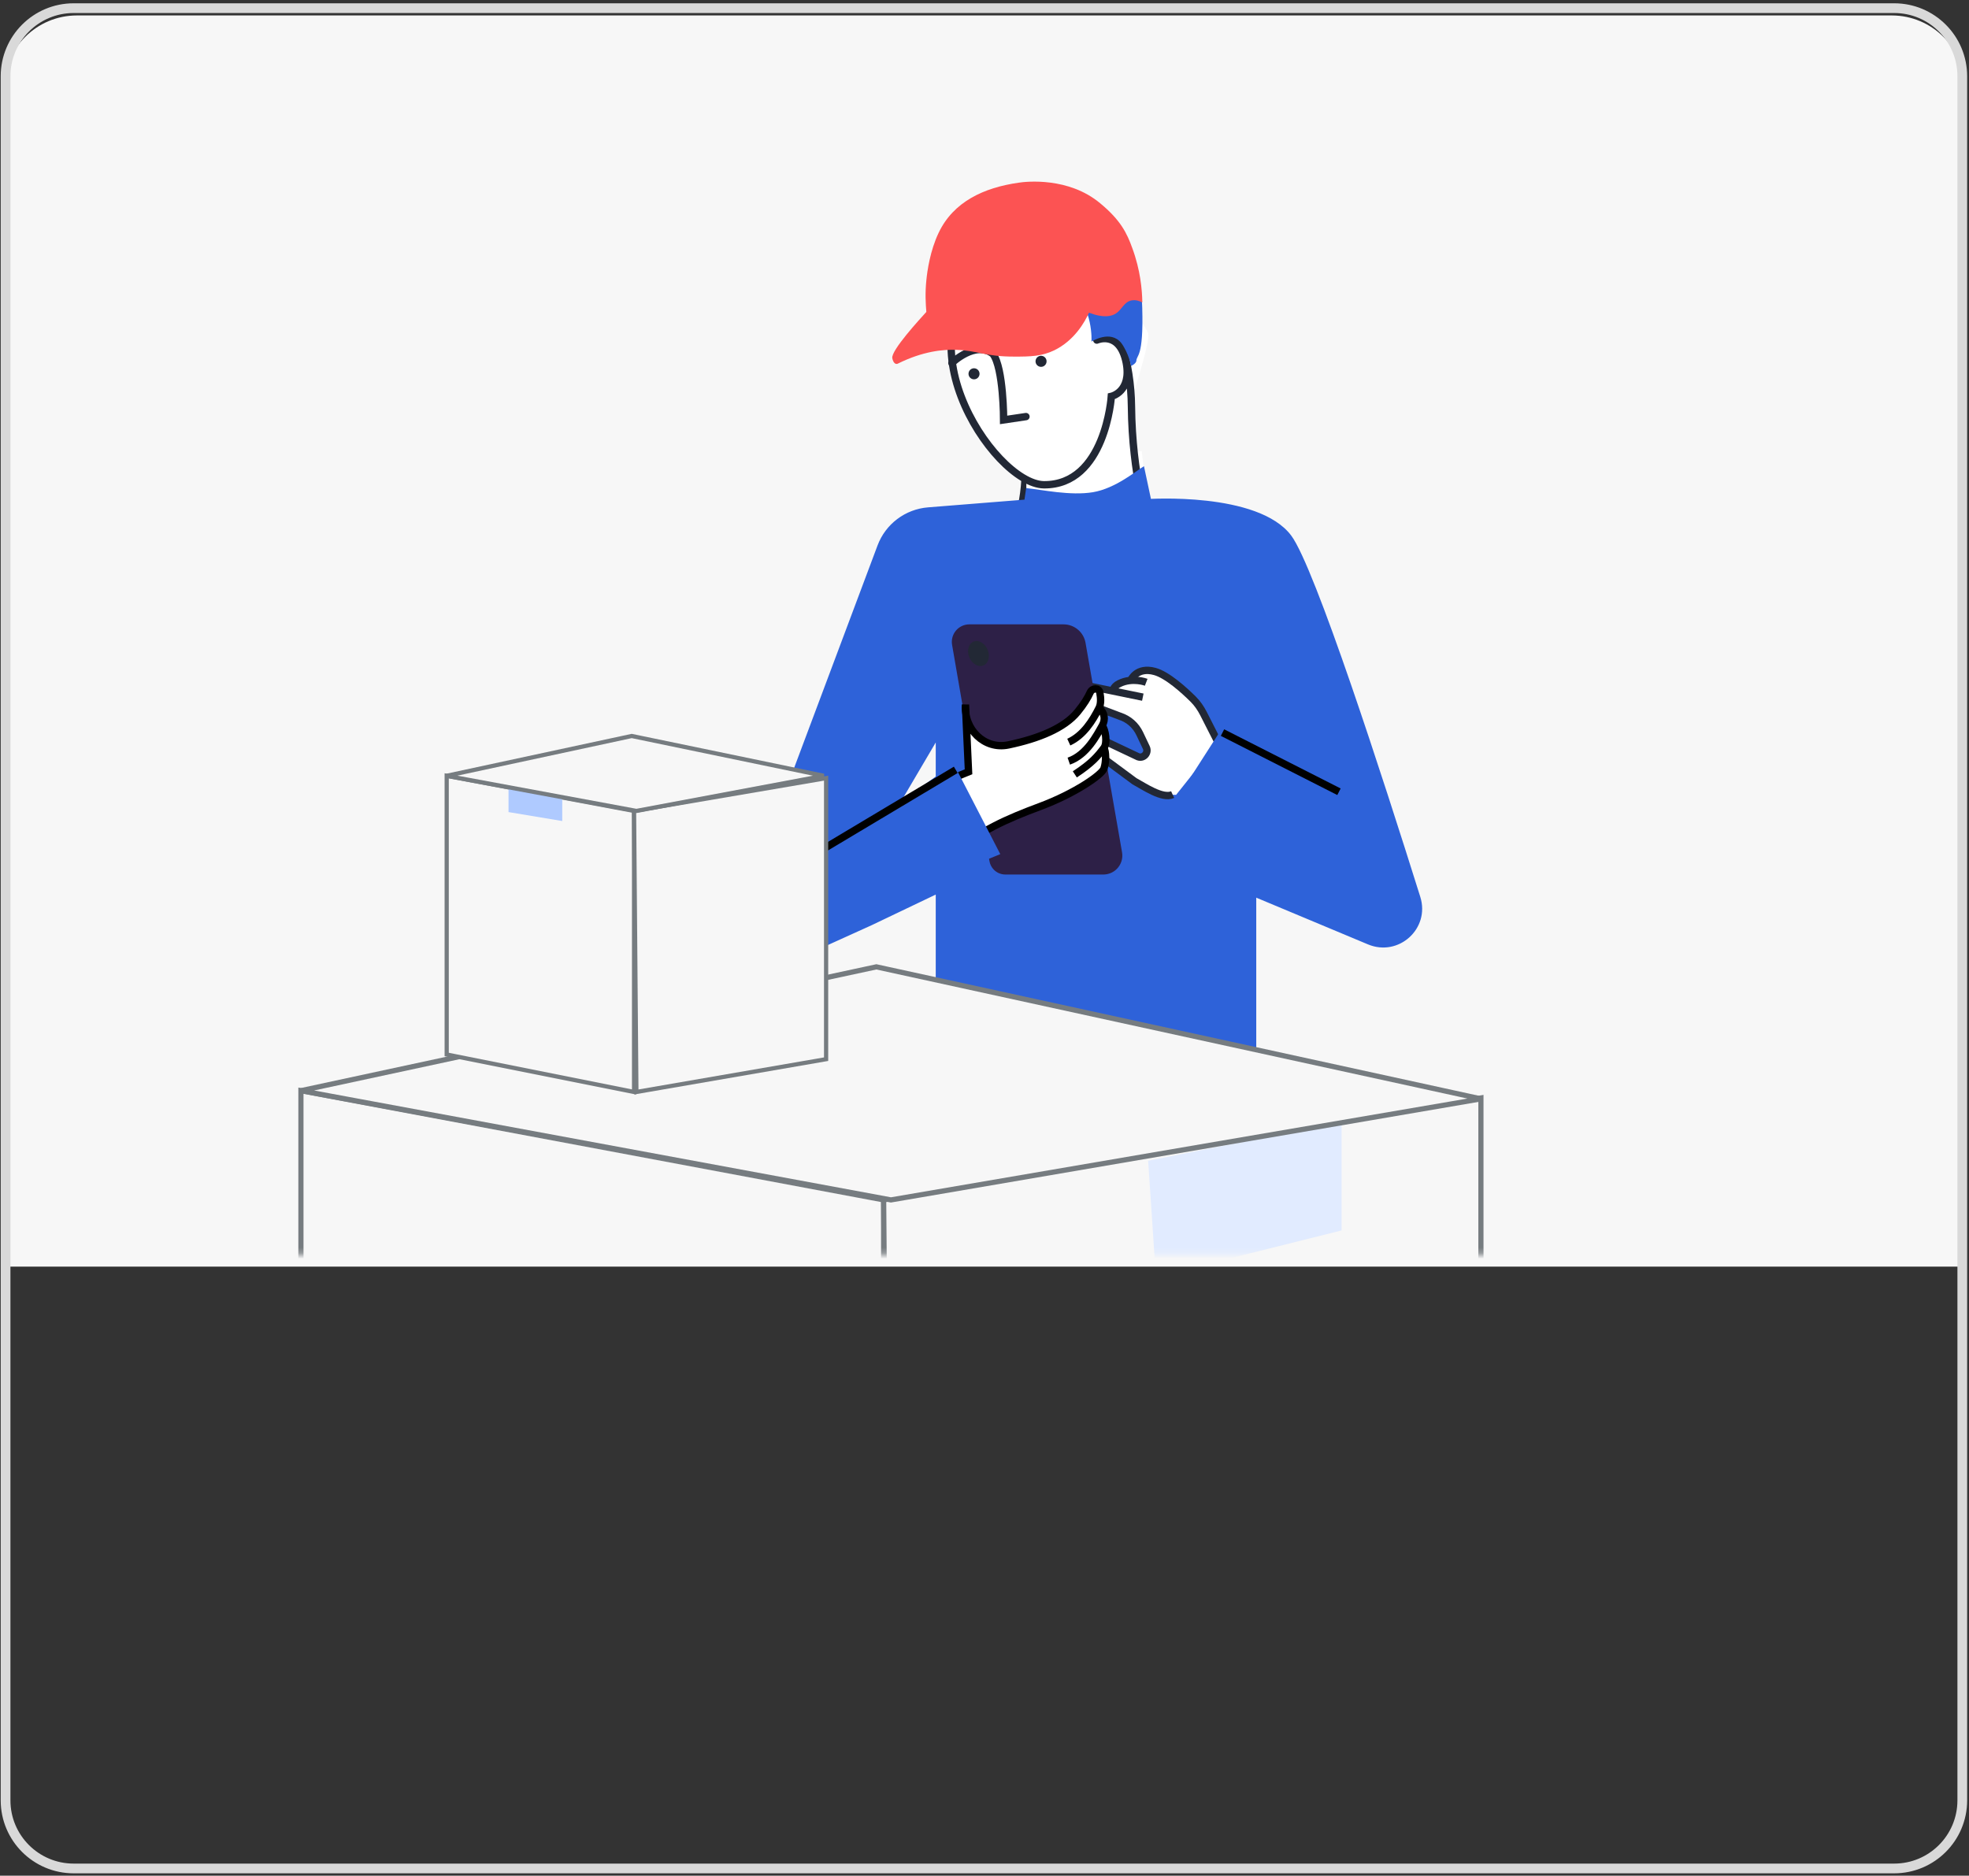 <?xml version="1.0" encoding="UTF-8"?> <svg xmlns="http://www.w3.org/2000/svg" width="359" height="342" viewBox="0 0 359 342" fill="none"><rect x="0" y="0" width="359" height="342" fill="#333333" stroke="none"/> <path d="M0.714 16.119C0.714 8.773 6.67 2.817 14.017 2.817H344.917C352.264 2.817 358.219 8.773 358.219 16.119V230.945H0.714V16.119Z" fill="#F7F7F7"></path> <path d="M186.807 83.96V89.093V94.226L196.206 95.082H203.895L209.022 89.949L208.167 82.249L186.807 83.96Z" fill="white"></path> <path d="M186.906 78.561C186.906 78.561 187.611 90.056 185.598 94.089" stroke="#222835" stroke-width="1.343" stroke-miterlimit="10" stroke-linecap="round"></path> <path d="M209.152 90.999C209.152 90.999 229.385 89.587 235.425 97.654C239.739 103.416 252.192 141.97 258.957 163.533C260.772 169.318 255.004 174.53 249.412 172.19L229.047 163.672V208.031L170.61 192.716V135.376L163.568 147.337L178.392 136.71L186.806 155.368L158.928 168.692L148.257 173.525C141.513 176.58 134.355 170.156 136.666 163.122L140.468 151.543L160.002 99.446C161.465 95.543 165.053 92.839 169.207 92.507L186.806 91.1C190.128 97.654 205.227 97.654 209.152 90.999Z" fill="#2E62D9"></path> <path d="M187.129 87.746V92.352H208.086L205.898 74.159C207.203 70.205 209.721 61.999 209.353 60.801C208.892 59.305 201.522 49.056 200.141 47.329C199.035 45.947 186.63 46.293 180.565 46.638C177.303 49.018 171.446 56.656 174.117 68.171C176.789 79.686 183.905 86.019 187.129 87.746Z" fill="white"></path> <path d="M209.254 95.081C209.254 95.081 206.416 86.835 206.294 74.081C206.171 58.658 196.445 40.286 182.686 47.913C162.049 59.355 181.015 88.249 190.315 88.39C201.569 88.496 202.624 72.271 202.624 72.271C202.624 72.271 206.368 71.45 205.338 66.119C204.126 60.137 199.975 62.01 199.975 62.01" stroke="#222835" stroke-width="1.343" stroke-miterlimit="10" stroke-linecap="round"></path> <path d="M204.045 46.397C204.045 46.397 207.986 46.791 208.258 56.083C208.53 65.376 207.184 64.675 207.184 65.831C207.023 66.409 206.212 66.724 206.212 66.724C206.212 66.724 205.869 64.554 204.467 62.576C202.493 60.041 199.005 62.28 199.005 62.28C199.005 62.28 199.424 56.085 195.05 52.166C197.406 50.564 204.045 46.397 204.045 46.397Z" fill="#2E62D9"></path> <path d="M173.555 66.182C173.555 66.182 177.861 62.021 181.043 64.538C182.987 67.154 182.987 76.564 182.987 76.564L187.058 75.959" stroke="#222835" stroke-width="1.343" stroke-miterlimit="10" stroke-linecap="round"></path> <path d="M186.365 54.649C186.365 54.649 188.113 51.453 193.854 53.005" stroke="#222835" stroke-width="1.343" stroke-miterlimit="10" stroke-linecap="round"></path> <path d="M189.623 66.871C189.077 66.766 188.719 66.238 188.823 65.691C188.928 65.144 189.456 64.786 190.002 64.89C190.548 64.995 190.905 65.523 190.801 66.07C190.696 66.617 190.169 66.976 189.623 66.871Z" fill="#222835"></path> <path d="M177.401 69.147C176.855 69.042 176.497 68.514 176.602 67.967C176.706 67.42 177.234 67.061 177.78 67.166C178.326 67.271 178.684 67.799 178.579 68.346C178.474 68.893 177.947 69.251 177.401 69.147Z" fill="#222835"></path> <path d="M187.098 88.996L185.598 99.156C187.022 100.582 191.749 103.605 199.268 104.289C206.787 104.974 210.375 100.012 211.23 97.445L208.574 85.001C207.15 85.856 203.369 89.062 199.268 89.746C195.167 90.43 189.946 89.281 187.098 88.996Z" fill="#2E62D9"></path> <path d="M204.382 124.636L202.566 126.109C203.94 127.167 206.748 129.332 206.986 129.531C207.284 129.779 210.68 140.789 210.676 141.191C210.672 141.593 212.141 144.942 212.441 144.939L214.444 144.92L222.094 135.311L218.751 129.169L211.907 122.758L209.608 122.479L208.256 122.491L206.24 123.916L204.382 124.636Z" fill="white"></path> <path d="M202.907 126.146C202.907 126.146 202.802 125.261 204.073 124.635C206.489 123.445 208.983 124.402 208.983 124.402" stroke="#222835" stroke-width="1.343" stroke-miterlimit="10"></path> <path d="M206.217 123.942C206.217 123.942 207.285 121.528 210.556 122.432C212.835 123.061 215.88 125.828 217.52 127.451C218.309 128.231 218.938 129.15 219.441 130.139L222.978 137.095" stroke="#222835" stroke-width="1.343" stroke-miterlimit="10"></path> <path d="M213.804 144.877C211.966 145.719 208.622 143.41 206.838 142.439L200.333 137.623C199.708 137.304 199.474 136.478 199.755 135.807C200.035 135.136 200.852 134.797 201.526 135.155L207.5 137.981C208.49 138.34 209.448 137.304 209.015 136.325L207.81 133.784C207.086 132.259 205.824 131.125 204.181 130.586L193.509 126.561C192.896 126.33 192.594 125.695 192.747 125.086C192.9 124.478 193.528 124.075 194.22 124.204L208.365 127.114" fill="white"></path> <path d="M213.804 144.877C211.966 145.719 208.622 143.41 206.838 142.439L200.333 137.623C199.708 137.304 199.474 136.478 199.755 135.807C200.035 135.136 200.852 134.797 201.526 135.155L207.5 137.981C208.49 138.34 209.448 137.304 209.015 136.325L207.81 133.784C207.086 132.259 205.824 131.125 204.181 130.586L193.509 126.561C192.896 126.33 192.594 125.695 192.747 125.086C192.9 124.478 193.528 124.075 194.22 124.204L208.365 127.114" stroke="#222835" stroke-width="1.343" stroke-miterlimit="10"></path> <path d="M201.176 159.453H183.299C182.52 159.453 181.772 159.143 181.221 158.592C180.792 158.163 180.506 157.612 180.403 157.014L173.59 117.575C173.431 116.653 173.685 115.708 174.283 114.989C174.89 114.262 175.787 113.841 176.734 113.841H193.911C194.863 113.841 195.786 114.175 196.518 114.785C197.259 115.403 197.757 116.263 197.922 117.214L204.579 155.405C204.773 156.513 204.414 157.646 203.619 158.441C202.971 159.089 202.092 159.453 201.176 159.453Z" fill="#2D2047"></path> <path d="M176.714 119.807C177.195 121.015 178.341 121.706 179.274 121.347C180.206 120.988 180.572 119.725 180.092 118.517C179.611 117.308 178.464 116.616 177.532 116.976C176.6 117.336 176.233 118.599 176.714 119.808" fill="#222835"></path> <path d="M176.587 140.725L176.109 130.244C176.013 129.676 175.983 129.084 176.029 128.481L176.109 130.244C176.724 133.894 180.065 136.619 183.868 135.82C189.314 134.677 194.023 132.796 196.468 129.805C197.643 128.369 198.338 127.207 198.778 126.234C199.153 125.406 200.372 125.381 200.531 126.276C200.722 127.353 200.748 128.354 200.385 129.081C201.381 129.932 201.623 131.145 200.96 132.309C201.558 133.023 201.947 135.478 201.275 136.367C201.643 136.957 201.717 138.89 201.275 140.151C200.889 141.25 196.043 144.663 189.596 147.064C183.895 149.186 178.155 151.618 173.761 155.824L171.907 157.598L168.181 144.147L176.587 140.725Z" fill="white"></path> <path d="M200.385 129.081C200.748 128.354 200.722 127.353 200.531 126.276C200.372 125.381 199.153 125.406 198.778 126.234C198.338 127.207 197.643 128.369 196.468 129.805C194.023 132.796 189.314 134.677 183.868 135.82C179.472 136.743 175.694 132.96 176.029 128.481V128.481L176.587 140.725L168.181 144.147L171.907 157.598L173.761 155.824C178.155 151.618 183.895 149.186 189.596 147.064C196.043 144.663 200.889 141.25 201.275 140.151C201.717 138.89 201.643 136.957 201.275 136.367M200.385 129.081C200.271 129.309 200.853 128.143 200.385 129.081ZM200.385 129.081C199.211 131.429 197.532 134.091 194.868 135.312M200.385 129.081C201.381 129.932 201.623 131.145 200.96 132.309M194.868 138.782C198.187 137.626 200.009 133.979 200.96 132.309M200.96 132.309C201.558 133.023 201.947 135.478 201.275 136.367M195.97 141.193C199.117 139.126 200.158 137.844 201.275 136.367" stroke="black" stroke-width="1.343"></path> <path d="M182.377 155.735L173.859 139.231L166.761 144.377V150.233L166.14 162.389L182.377 155.735Z" fill="#2E62D9"></path> <path d="M222.278 133.613L212.245 149.242L220.251 152.816L225.322 149.888L236.16 144.348L222.278 133.613Z" fill="#2E62D9"></path> <path d="M222.893 133.575L244.129 144.362" stroke="black" stroke-width="1.343"></path> <path d="M174.258 140.367L150.62 154.491" stroke="black" stroke-width="1.343"></path> <path d="M203.504 57.126C202.709 57.668 201.259 58.053 198.553 57.015C197.762 58.77 195.868 62.093 192.213 63.877C189.933 64.966 187.913 65.03 184.898 65.02C179.712 65.035 178.134 63.902 174.419 63.792C171.94 63.684 168.265 64.046 163.758 66.271C163.664 66.332 163.472 66.401 163.267 66.312C163.267 66.312 162.862 66.188 162.689 65.306C162.423 63.905 167.811 58.072 168.896 56.873C168.773 55.406 168.655 53.412 168.902 51.071C169.06 49.422 169.586 45.686 171.141 42.444C173.827 36.785 179.377 34.213 185.725 33.31C187.138 33.085 194.844 32.264 200.583 37.056C204.353 40.167 205.49 42.56 206.459 45.274C207.931 49.264 208.231 52.826 208.278 55.142C207.814 54.918 207.096 54.609 206.271 54.784C204.96 55.052 204.579 56.403 203.504 57.126Z" fill="#FC5353"></path> <mask id="mask0_25_4052" style="mask-type:alpha" maskUnits="userSpaceOnUse" x="42" y="143" width="310" height="86"> <path d="M42.466 175.306C42.466 169.508 46.718 164.587 52.454 163.744L192.633 143.161C193.953 142.967 195.295 143 196.603 143.26L351.14 173.9V228.729H42.466L42.466 175.306Z" fill="#EDF7FF"></path> </mask> <g mask="url(#mask0_25_4052)"> <path d="M54.867 198.862L161.108 218.782V378.144L54.867 356.895V198.862Z" fill="#F7F7F7" stroke="#767C80" stroke-width="0.941"></path> <path d="M270.011 359.552V200.19L161.114 218.782L162.442 378.144L270.011 359.552Z" fill="#F7F7F7" stroke="#767C80" stroke-width="0.941"></path> <path d="M244.614 224.343V204.589L209.338 211.644L210.75 232.81L244.614 224.343Z" fill="#E1EBFF"></path> <path d="M162.441 218.783L270.011 200.357L159.785 176.287L54.873 198.863L162.441 218.783Z" fill="#F7F7F7" stroke="#767C80" stroke-width="0.941"></path> </g> <path d="M81.444 141.452L115.606 147.858V199.1L81.444 192.268V141.452Z" fill="#F7F7F7" stroke="#767C80" stroke-width="0.766"></path> <path d="M102.512 149.701V143.988L92.717 142.355V148.069L102.512 149.701Z" fill="#AFCAFF"></path> <path d="M150.62 193.122V141.88L115.604 147.858L116.031 199.1L150.62 193.122Z" fill="#F7F7F7" stroke="#767C80" stroke-width="0.766"></path> <path d="M116.032 147.858L150.193 141.453L115.178 134.193L81.443 141.453L116.032 147.858Z" fill="#F7F7F7" stroke="#767C80" stroke-width="0.766"></path> <path d="M13.432 340.68H345.36C352.218 340.68 357.776 335.121 357.776 328.264V13.903C357.776 7.046 352.218 1.487 345.36 1.487H13.432C6.575 1.487 1.016 7.046 1.016 13.903V328.264C1.016 335.121 6.575 340.68 13.432 340.68Z" stroke="#D9D9D9" stroke-width="1.774"></path> </svg> 